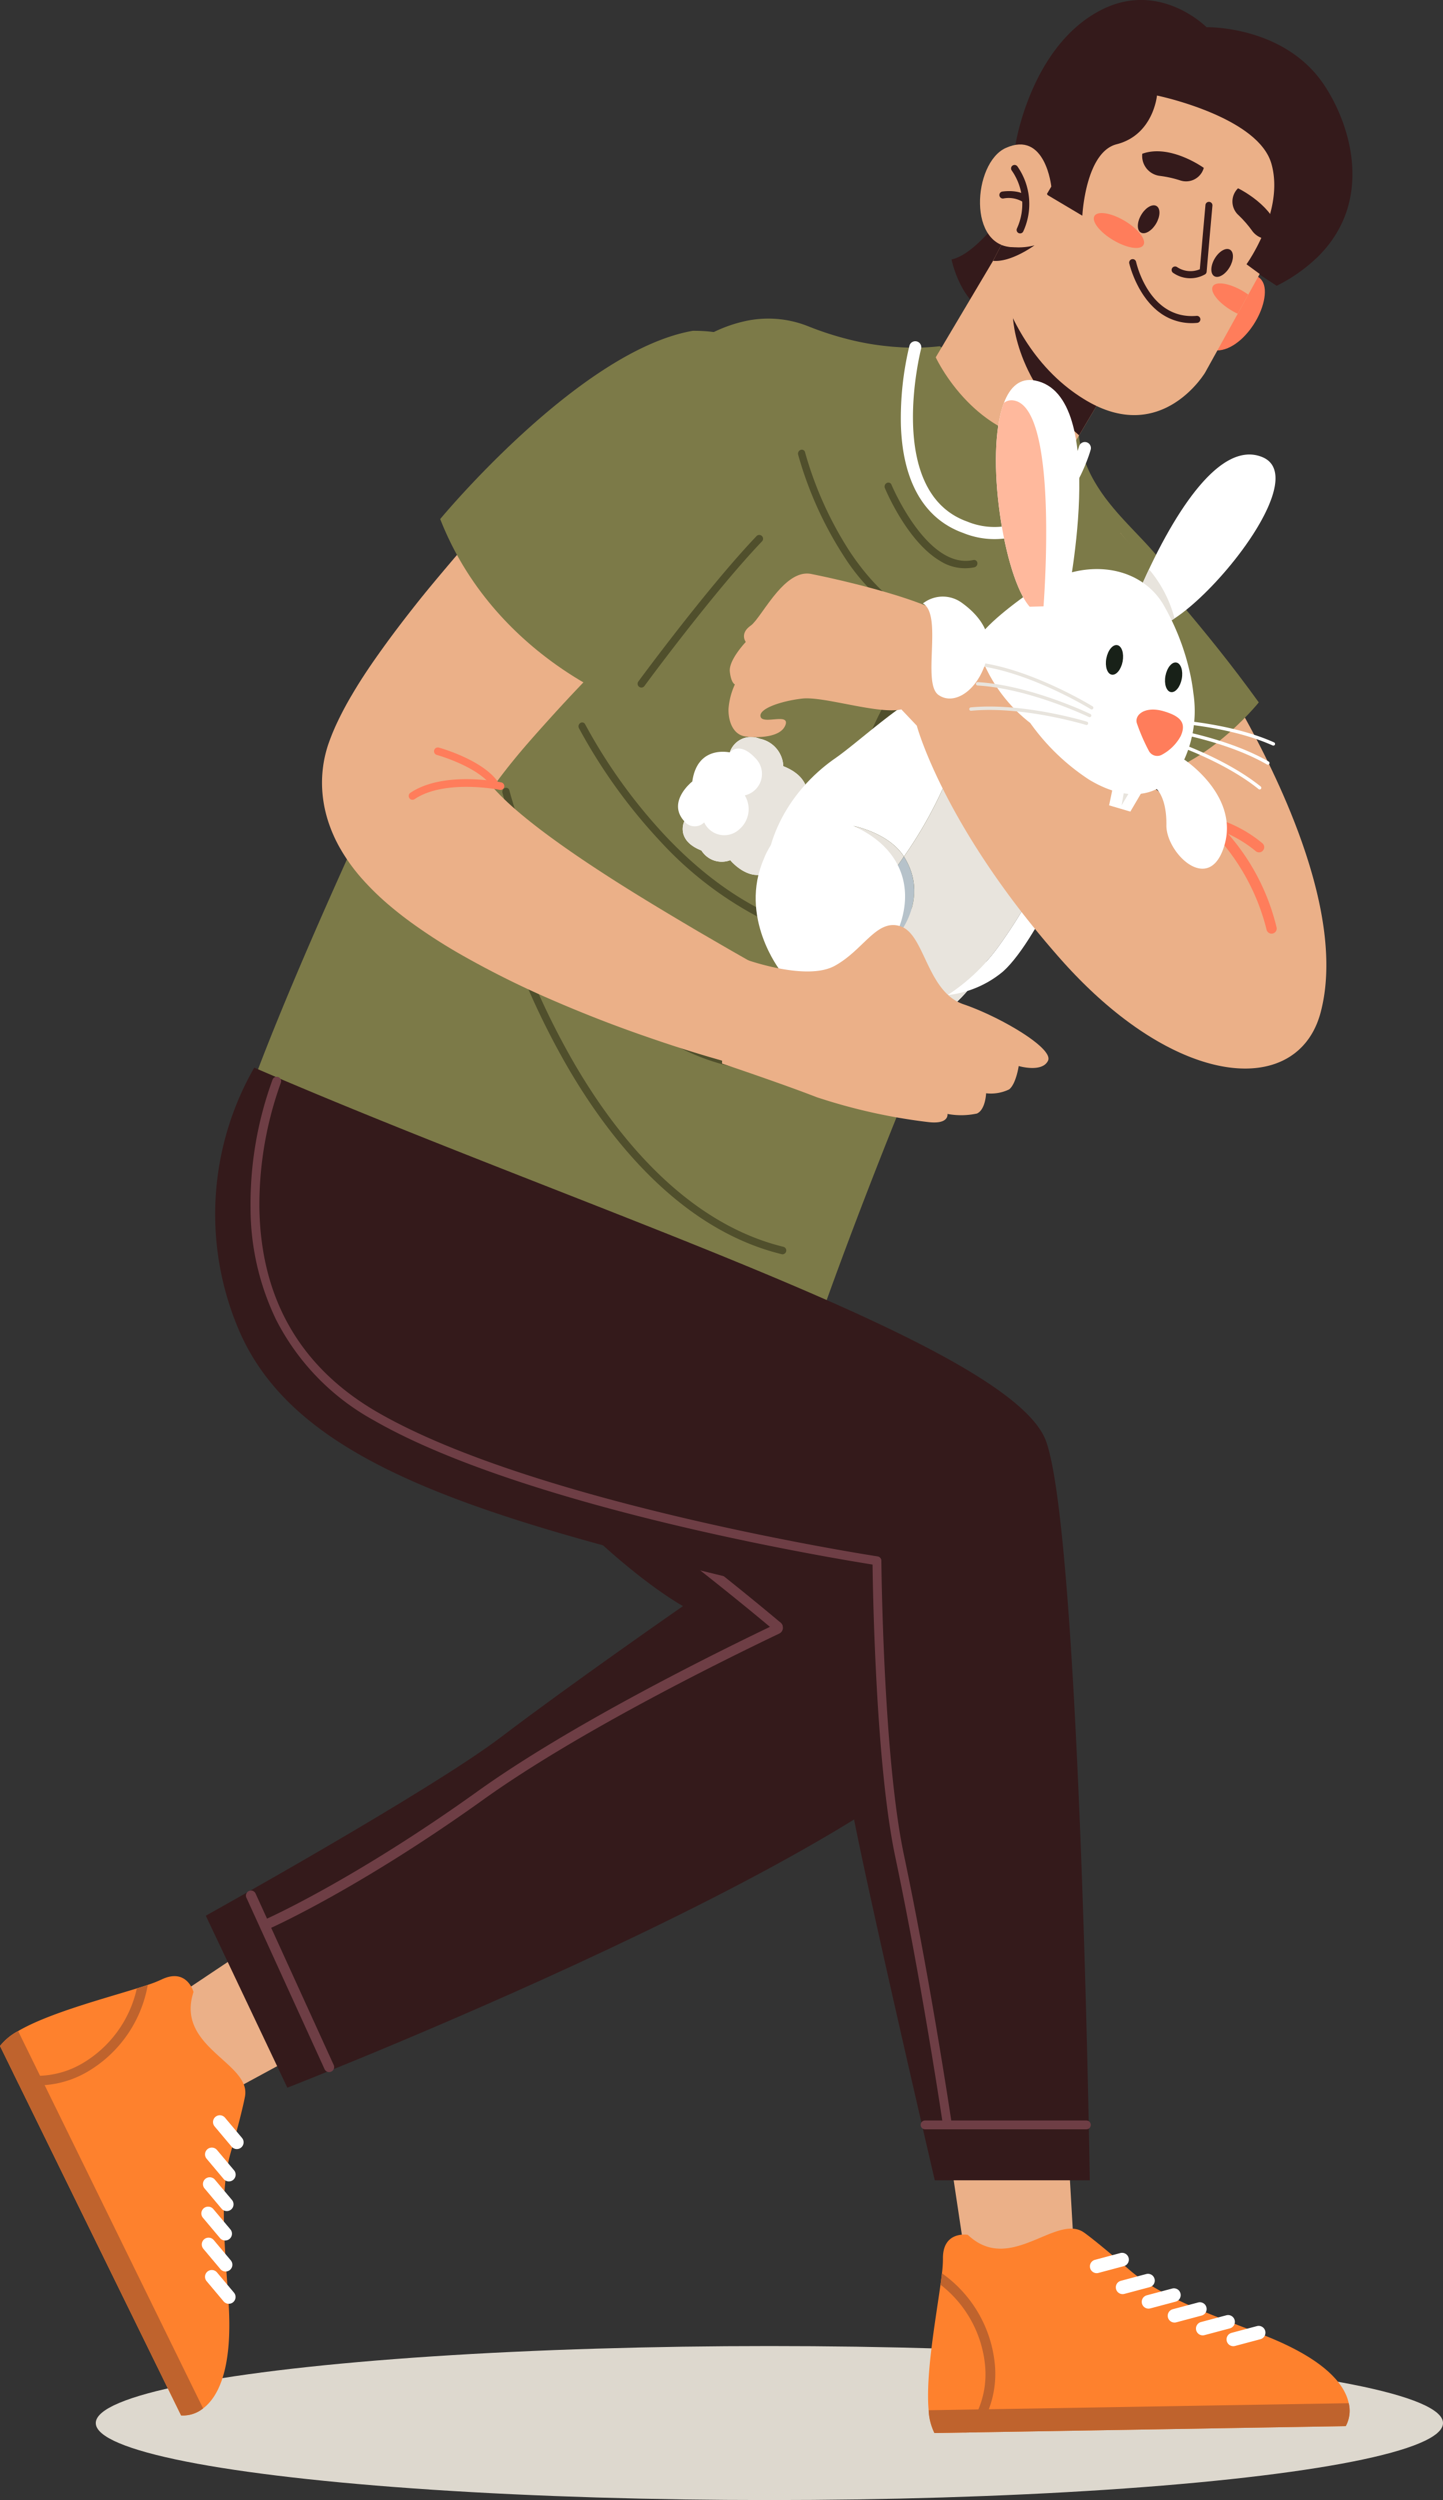 <svg xmlns="http://www.w3.org/2000/svg" width="158.324" height="274.224"><rect width="100%" height="100%" fill="#333333" stroke="none"/><g data-name="Group 5285"><g data-name="Group 3848" transform="translate(10.509 257.332)"><ellipse data-name="Ellipse 242" cx="73.908" cy="8.446" rx="73.908" ry="8.446" fill="#ddd8ce"/></g><g data-name="Group 4320"><g data-name="Group 3924"><g data-name="Group 3908"><g data-name="Group 3853"><g data-name="Group 3852"><g data-name="Group 3851"><g data-name="Group 3850"><g data-name="Group 3849"><path data-name="Path 2079" d="m27.699 213.397-9.124 6.089 5.253 10.714 9.852-5.343Z" fill="#ebb088"/></g></g></g></g></g><g data-name="Group 3907"><g data-name="Group 3859"><g data-name="Group 3858"><g data-name="Group 3857"><g data-name="Group 3856"><g data-name="Group 3855"><g data-name="Group 3854"><path data-name="Path 2080" d="M19.87 264.943 0 224.417a6.31 6.31 0 0 1 1.99-1.637c3.3-1.934 9.31-3.523 13.022-4.68.434-.132.838-.261 1.2-.384a13.291 13.291 0 0 0 1.468-.57c2.815-1.38 3.554 1.348 3.554 1.348-2.01 6.073 6.3 7.759 5.649 11.44 0 0-.265 1.578-1.582 6.215s-.545 11.044-.21 16.658c.435 7.246-1.24 10.183-2.806 11.363a3.522 3.522 0 0 1-2.415.773Z" fill="#fe812d"/></g></g></g></g></g></g><g data-name="Group 3865"><g data-name="Group 3864"><g data-name="Group 3863"><g data-name="Group 3862"><g data-name="Group 3861"><g data-name="Group 3860"><path data-name="Path 2081" d="M19.87 264.942 0 224.416a6.309 6.309 0 0 1 1.99-1.637l20.294 41.392a3.522 3.522 0 0 1-2.414.771Z" fill="#bf632d"/></g></g></g></g></g></g><g data-name="Group 3872"><g data-name="Group 3871"><g data-name="Group 3870"><g data-name="Group 3869"><g data-name="Group 3868"><g data-name="Group 3867"><g data-name="Group 3866"><path data-name="Path 2082" d="m2.027 228.551-.59-1.2a9.907 9.907 0 0 0 7.557-1 12.728 12.728 0 0 0 6.018-8.244c.434-.132.838-.261 1.2-.384a13.83 13.83 0 0 1-6.7 9.57 10.948 10.948 0 0 1-7.485 1.258Z" fill="#bf632d"/></g></g></g></g></g></g></g><g data-name="Group 3878"><g data-name="Group 3877"><g data-name="Group 3876"><g data-name="Group 3875"><g data-name="Group 3874"><g data-name="Group 3873"><path data-name="Path 2083" d="M22.573 236.635a.744.744 0 0 1 1.238-.806l1.869 2.223a.744.744 0 0 1-1.139.958l-1.869-2.223a.722.722 0 0 1-.099-.152Z" fill="#fff"/></g></g></g></g></g></g><g data-name="Group 3884"><g data-name="Group 3883"><g data-name="Group 3882"><g data-name="Group 3881"><g data-name="Group 3880"><g data-name="Group 3879"><path data-name="Path 2084" d="M23.447 233.086a.744.744 0 0 1 1.237-.806l1.869 2.223a.744.744 0 1 1-1.139.958l-1.869-2.223a.752.752 0 0 1-.098-.152Z" fill="#fff"/></g></g></g></g></g></g><g data-name="Group 3890"><g data-name="Group 3889"><g data-name="Group 3888"><g data-name="Group 3887"><g data-name="Group 3886"><g data-name="Group 3885"><path data-name="Path 2085" d="M22.342 239.888a.744.744 0 0 1 1.237-.806l1.87 2.223a.744.744 0 0 1-1.139.958l-1.869-2.224a.769.769 0 0 1-.099-.151Z" fill="#fff"/></g></g></g></g></g></g><g data-name="Group 3896"><g data-name="Group 3895"><g data-name="Group 3894"><g data-name="Group 3893"><g data-name="Group 3892"><g data-name="Group 3891"><path data-name="Path 2086" d="M22.169 243.113a.744.744 0 0 1 1.238-.806l1.87 2.223a.744.744 0 1 1-1.139.958l-1.869-2.223a.7.7 0 0 1-.1-.152Z" fill="#fff"/></g></g></g></g></g></g><g data-name="Group 3900"><g data-name="Group 3899"><g data-name="Group 3898"><g data-name="Group 3897"><path data-name="Path 2087" d="M22.215 246.515a.744.744 0 0 1 1.238-.806l1.869 2.223a.744.744 0 1 1-1.139.958l-1.869-2.223a.721.721 0 0 1-.099-.152Z" fill="#fff"/></g></g></g></g><g data-name="Group 3906"><g data-name="Group 3905"><g data-name="Group 3904"><g data-name="Group 3903"><g data-name="Group 3902"><g data-name="Group 3901"><path data-name="Path 2088" d="M22.567 250.055a.744.744 0 0 1 1.235-.806l1.869 2.223a.744.744 0 0 1-1.139.958l-1.869-2.223a.723.723 0 0 1-.096-.152Z" fill="#fff"/></g></g></g></g></g></g></g></g><g data-name="Group 3911"><g data-name="Group 3910"><g data-name="Group 3909"><path data-name="Path 2089" d="M109.652 184.102c.271-10.216-18.924-32.23-34.942-48.757-8.731 5.557-19.588 5.233-28.931 9.657 15.565 23.863 29.159 31.165 29.159 31.165s-12.269 8.515-19.976 14.378-32.383 19.582-32.383 19.582l8.948 18.863s77.738-30.262 78.125-44.888Z" fill="#341a1b"/></g></g></g><g data-name="Group 3915"><g data-name="Group 3914"><g data-name="Group 3913"><g data-name="Group 3912"><path data-name="Path 2090" d="M35.79 227.178a.549.549 0 0 1-.18-.22l-8.58-18.816a.553.553 0 0 1 1.006-.459l8.577 18.816a.553.553 0 0 1-.826.678Z" fill="#6e3e45"/></g></g></g></g><g data-name="Group 3919"><g data-name="Group 3918"><g data-name="Group 3917"><g data-name="Group 3916"><path data-name="Path 2091" d="M85.575 177.92c-7.082 3.371-22.9 11.2-33.2 18.583-13.445 9.635-23 13.91-23.094 13.952a.553.553 0 0 0-.282.729.54.54 0 0 0 .182.225.552.552 0 0 0 .547.057c.1-.043 9.744-4.356 23.291-14.064 9.977-7.15 25.186-14.733 32.477-18.219a.7.7 0 0 0 .237-1.086 3.829 3.829 0 0 0-.158-.177Z" fill="#6e3e45"/></g></g></g></g><g data-name="Group 3923"><g data-name="Group 3922"><g data-name="Group 3921"><g data-name="Group 3920"><path data-name="Path 2092" d="M85.66 177.996c-.093-.079-4.585-3.883-10.841-8.713q-.493.322-1 .625c6.4 4.929 11.031 8.85 11.124 8.93a.553.553 0 1 0 .715-.842Z" fill="#6e3e45"/></g></g></g></g></g><g data-name="Group 4147"><g data-name="Group 3983"><g data-name="Group 3934"><g data-name="Group 3933"><g data-name="Group 3932"><g data-name="Group 3931"><g data-name="Group 3930"><g data-name="Group 3929"><g data-name="Group 3928"><g data-name="Group 3927"><g data-name="Group 3926"><g data-name="Group 3925"><path data-name="Path 2093" d="M86.501 155.199a34.3 34.3 0 0 1-5.494.715c-.061 0-.122.006-.181.007-1.352.069-2.75.069-4.18 0a57.76 57.76 0 0 1-1.543-.094 61.689 61.689 0 0 1-12.882-2.448q-.606-.174-1.209-.373-1.75-.552-3.5-1.211c-.392-.143-.782-.3-1.172-.45a73.216 73.216 0 0 1-13.1-6.773q-.743-.484-1.472-.989-1.95-1.337-3.809-2.826c-.031-.023-.058-.047-.09-.07q-.56-.449-1.111-.911a63.127 63.127 0 0 1-5.634-5.333 56.044 56.044 0 0 1-4.343-5.244c-.231-.31-.454-.627-.678-.942q-.415-.6-.815-1.2c-.024-.035-.052-.072-.078-.112 1.386-7.4 11.827-30.545 15.026-37.418.634-1.371 1.3-2.724 1.977-4.068 1.545-3.037 3.2-6.015 4.964-8.986.231-.389.46-.775.7-1.163.128-.216.258-.434.391-.652a274.924 274.924 0 0 1 5.241-8.255c.226-.346.455-.691.684-1.041q1.673-2.515 3.411-5.078c2.463-3.627 5.028-7.344 7.678-11.229 4.268-6.25 8.686-10.545 13.046-12.638a15.469 15.469 0 0 1 3.279-1.16 11.791 11.791 0 0 1 7.084.538 34.29 34.29 0 0 0 4 1.323 30.163 30.163 0 0 0 2.741.597 28.94 28.94 0 0 0 2.124.279c.1.012.209.022.31.032.178.011.353.029.525.036a24.75 24.75 0 0 0 4.709-.085l15.2 9.031a14.432 14.432 0 0 0 .071.766 13.216 13.216 0 0 0 1.786 5.16c.166.288.346.567.526.838.136.212.285.42.433.627s.313.421.474.627c.383.49.782.962 1.188 1.425.006 0 .01.01.016.014 2.985 3.364 6.429 6.092 6.867 10.033a7.992 7.992 0 0 1-.022 1.89 10.181 10.181 0 0 1-.514 2.1 8.46 8.46 0 0 1-.589 1.29c-2.5 4.548-10.025 11.381-18.938 27.062q-.833 1.466-1.676 3.029c-.168.311-.338.625-.506.942a115.2 115.2 0 0 0-1.036 1.978c-.344.676-.694 1.363-1.042 2.066a161.843 161.843 0 0 0-1.962 4.072q-.868 1.846-1.733 3.817-.888 2.013-1.783 4.157c-2.365 5.691-6.87 17.1-10.293 26.9a260.605 260.605 0 0 0-1.525 4.476c-.049.152-.1.3-.147.447a162.176 162.176 0 0 0-1.394 4.475Z" fill="#7c7a48"/></g></g></g></g></g></g></g></g></g></g><g data-name="Group 3935"><path data-name="Path 2094" d="M85.856 137.578a.417.417 0 0 1-.1-.012c-11.275-2.759-19.117-12.9-23.712-20.929a85.69 85.69 0 0 1-7.328-16.868.417.417 0 1 1 .8-.229 84.766 84.766 0 0 0 7.259 16.7c4.512 7.877 12.2 17.829 23.177 20.518a.417.417 0 0 1-.1.822Z" fill="#504f2c"/></g><g data-name="Group 3940"><g data-name="Group 3939"><g data-name="Group 3938"><g data-name="Group 3937"><g data-name="Group 3936"><path data-name="Path 2095" d="m98.804 74.17 14.23 7.035s-6.631 20.17-15.646 16.011c-10.449-4.823 1.416-23.046 1.416-23.046Z" fill="#504f2c"/></g></g></g></g></g><g data-name="Group 3946"><g data-name="Group 3945"><g data-name="Group 3944"><g data-name="Group 3943"><g data-name="Group 3942"><g data-name="Group 3941"><path data-name="Path 2096" d="M104.023 57.682c-3.219-1.912-5-5.674-5.177-11.008a33.917 33.917 0 0 1 .941-8.771.662.662 0 0 1 1.28.336c-.041.157-4.013 15.746 5.069 18.976a7.823 7.823 0 0 0 6.442-.221c4.161-2.167 5.8-7.984 5.821-8.042a.662.662 0 0 1 1.276.351c-.072.262-1.819 6.434-6.485 8.865a9.09 9.09 0 0 1-7.5.295 9.445 9.445 0 0 1-1.667-.781Z" fill="#fff"/></g></g></g></g></g></g><g data-name="Group 3955"><g data-name="Group 3954"><g data-name="Group 3953"><g data-name="Group 3952"><g data-name="Group 3951"><g data-name="Group 3950"><g data-name="Group 3949"><g data-name="Group 3948"><g data-name="Group 3947"><path data-name="Path 2097" d="M99.554 67.947a22.194 22.194 0 0 1-6.971-6.95 40.645 40.645 0 0 1-5.015-11.136.442.442 0 0 1 .283-.516.363.363 0 0 1 .477.258 39.811 39.811 0 0 0 4.92 10.914c4.6 6.9 10.4 9.756 17.226 8.475a.363.363 0 0 1 .432.328.441.441 0 0 1-.348.475 15.4 15.4 0 0 1-10.892-1.779Z" fill="#504f2c"/></g></g></g></g></g></g></g></g></g><g data-name="Group 3964"><g data-name="Group 3963"><g data-name="Group 3962"><g data-name="Group 3961"><g data-name="Group 3960"><g data-name="Group 3959"><g data-name="Group 3958"><g data-name="Group 3957"><g data-name="Group 3956"><path data-name="Path 2098" d="M103.129 61.517c-3.581-2.128-5.918-7.684-6.046-7.992a.441.441 0 0 1 .212-.548.365.365 0 0 1 .513.181c.039.094 3.943 9.377 8.986 8.27a.363.363 0 0 1 .443.313.441.441 0 0 1-.334.485 5.089 5.089 0 0 1-3.774-.709Z" fill="#504f2c"/></g></g></g></g></g></g></g></g></g><g data-name="Group 3973"><g data-name="Group 3972"><g data-name="Group 3971"><g data-name="Group 3970"><g data-name="Group 3969"><g data-name="Group 3968"><g data-name="Group 3967"><g data-name="Group 3966"><g data-name="Group 3965"><path data-name="Path 2099" d="M73.231 114.166a28.012 28.012 0 0 1-3.9-2.806 39.825 39.825 0 0 1-8.335-10.313 59.741 59.741 0 0 1-5.872-14.1.442.442 0 0 1 .287-.514.362.362 0 0 1 .475.262 58.908 58.908 0 0 0 5.8 13.907c3.768 6.47 10.411 14.486 20.669 15.933a.375.375 0 0 1 .3.459.428.428 0 0 1-.464.35 24.023 24.023 0 0 1-8.96-3.178Z" fill="#504f2c"/></g></g></g></g></g></g></g></g></g><g data-name="Group 3982"><g data-name="Group 3981"><g data-name="Group 3980"><g data-name="Group 3979"><g data-name="Group 3978"><g data-name="Group 3977"><g data-name="Group 3976"><g data-name="Group 3975"><g data-name="Group 3974"><path data-name="Path 2100" d="M87.317 102.274a27.942 27.942 0 0 1-4.431-1.851 39.823 39.823 0 0 1-10.455-8.156 59.667 59.667 0 0 1-8.913-12.4.442.442 0 0 1 .162-.566.362.362 0 0 1 .522.147 58.883 58.883 0 0 0 8.8 12.231c5.136 5.448 13.423 11.749 23.742 10.835a.374.374 0 0 1 .4.378.429.429 0 0 1-.373.447 24 24 0 0 1-9.454-1.065Z" fill="#504f2c"/></g></g></g></g></g></g></g></g></g></g><g data-name="Group 4146"><g data-name="Group 3990"><g data-name="Group 3989"><g data-name="Group 3988"><g data-name="Group 3987"><g data-name="Group 3986"><g data-name="Group 3985"><g data-name="Group 3984"><path data-name="Path 2101" d="M110.386 23.094s-3.24 4.761-5.982 5.367c0 0 1.015 5.176 4.591 6.042 0 0 2.981-8.777 1.391-11.409Z" fill="#341a1b"/></g></g></g></g></g></g></g><g data-name="Group 3997"><g data-name="Group 3996"><g data-name="Group 3995"><g data-name="Group 3994"><g data-name="Group 3993"><g data-name="Group 3992"><g data-name="Group 3991"><path data-name="Path 2102" d="M145.706 26.927a13.975 13.975 0 0 1-1.106 1.231 18.059 18.059 0 0 1-4.525 3.191l-.385-.254-.383-.254-1.335-.88s3.111-14.12-3.3-16.859-16.748 8.193-16.748 8.193l-6.509-5.406s1.656-10.83 9.4-14.793c6.445-3.3 11.566 1.889 11.566 1.889s8.519-.211 12.89 6.319c2.824 4.226 5.108 11.732.435 17.623Z" fill="#341a1b"/></g></g></g></g></g></g></g><g data-name="Group 4145"><g data-name="Group 4016"><g data-name="Group 4006"><g data-name="Group 4005"><g data-name="Group 4004"><g data-name="Group 4003"><g data-name="Group 4002"><g data-name="Group 4001"><g data-name="Group 4000"><g data-name="Group 3999"><g data-name="Group 3998"><path data-name="Path 2103" d="m120.353 44.451-2.3 3.879a13.872 13.872 0 0 1-1.945.148c-9.146.044-13.439-9.286-13.439-9.286l7.994-13.457 8.54 16.484Z" fill="#ebb088"/></g></g></g></g></g></g></g></g></g><g data-name="Group 4015"><g data-name="Group 4014"><g data-name="Group 4013"><g data-name="Group 4012"><g data-name="Group 4011"><g data-name="Group 4010"><g data-name="Group 4009"><g data-name="Group 4008"><g data-name="Group 4007"><path data-name="Path 2104" d="m120.353 44.45-1.959 3.3c-7.426-6.4-7.281-13.453-7.281-13.453l8.085 7.923Z" fill="#341a1b"/></g></g></g></g></g></g></g></g></g></g><g data-name="Group 4025"><g data-name="Group 4024"><g data-name="Group 4023"><g data-name="Group 4022"><g data-name="Group 4021"><g data-name="Group 4020"><g data-name="Group 4019"><g data-name="Group 4018"><g data-name="Group 4017"><path data-name="Path 2105" d="M135.311 30.32s3.752-1.294 3.451 2.049-4.391 8.047-7.233 5.192Z" fill="#ff7d5b"/></g></g></g></g></g></g></g></g></g><g data-name="Group 4034"><g data-name="Group 4033"><g data-name="Group 4032"><g data-name="Group 4031"><g data-name="Group 4030"><g data-name="Group 4029"><g data-name="Group 4028"><g data-name="Group 4027"><g data-name="Group 4026"><path data-name="Path 2106" d="M132.234 40.85s-4.755 8.032-13.092 3.055c-8.286-4.944-10.069-14.816-10.184-15.292a.056.056 0 0 0 0-.013l.912-1.74 4.729-9.034 2.527-4.829s3.946-9.054 12.865-5.834c6.517 2.352 11.426 6.582 12.381 11.279.031.152.057.3.078.456a8.38 8.38 0 0 1-.756 4.86l-4.734 8.558-1.16 2.1Z" fill="#ebb088"/></g></g></g></g></g></g></g></g></g><g data-name="Group 4036"><g data-name="Group 4035"><path data-name="Path 2107" d="m139.187 30.764-2.423-1.777s4.227-5.872 2.726-11.054c-.965-3.329-5.871-5.457-9.254-6.555-.186-.059-.367-.118-.544-.172a36.247 36.247 0 0 0-2.076-.573l-.488-.115-.187-.04s-.388 4.32-4.428 5.346c-3.424.871-3.76 7.836-3.76 7.836l-3.807-2.262c-1.339-2.1.337-6.544.337-6.544s1.259-6.62 6.348-9.554c2.766-1.594 7.9-.659 12.6 1.458.277.126.552.254.828.387 3.623 1.757 6.891 4.185 8.477 6.644 1.26 1.952 1.179 4.515.515 7.053a20.889 20.889 0 0 1-.655 2.061 37.733 37.733 0 0 1-4.209 7.861Z" fill="#341a1b"/></g></g><g data-name="Group 4045"><g data-name="Group 4044"><g data-name="Group 4043"><g data-name="Group 4042"><g data-name="Group 4041"><g data-name="Group 4040"><g data-name="Group 4039"><g data-name="Group 4038"><g data-name="Group 4037"><path data-name="Path 2108" d="M125.33 16.865a2.2 2.2 0 0 0 1.9 2.423 12.226 12.226 0 0 1 2.259.5 2.018 2.018 0 0 0 2.59-1.373s-3.679-2.662-6.749-1.55Z" fill="#341a1b"/></g></g></g></g></g></g></g></g></g><g data-name="Group 4054"><g data-name="Group 4053"><g data-name="Group 4052"><g data-name="Group 4051"><g data-name="Group 4050"><g data-name="Group 4049"><g data-name="Group 4048"><g data-name="Group 4047"><g data-name="Group 4046"><path data-name="Path 2109" d="M140.425 25.832a2.2 2.2 0 0 1-3.035-.506 12.291 12.291 0 0 0-1.521-1.743 2.017 2.017 0 0 1-.033-2.93s4.095 1.952 4.589 5.179Z" fill="#341a1b"/></g></g></g></g></g></g></g></g></g><g data-name="Group 4063"><g data-name="Group 4062"><g data-name="Group 4061"><g data-name="Group 4060"><g data-name="Group 4059"><g data-name="Group 4058"><g data-name="Group 4057"><g data-name="Group 4056"><g data-name="Group 4055"><path data-name="Path 2110" d="M125.457 26.88c-.347.585-1.831.343-3.316-.539s-2.406-2.07-2.059-2.654 1.831-.343 3.316.539 2.405 2.067 2.059 2.654Z" fill="#ff7d5b"/></g></g></g></g></g></g></g></g></g><g data-name="Group 4072"><g data-name="Group 4071"><g data-name="Group 4070"><g data-name="Group 4069"><g data-name="Group 4068"><g data-name="Group 4067"><g data-name="Group 4066"><g data-name="Group 4065"><g data-name="Group 4064"><path data-name="Path 2111" d="M135.796 34.412a6.84 6.84 0 0 1-.666-.354c-1.483-.881-2.4-2.07-2.058-2.654s1.832-.343 3.315.538c.2.12.391.245.568.373Z" fill="#ff7d5b"/></g></g></g></g></g></g></g></g></g><g data-name="Group 4081"><g data-name="Group 4080"><g data-name="Group 4079"><g data-name="Group 4078"><g data-name="Group 4077"><g data-name="Group 4076"><g data-name="Group 4075"><g data-name="Group 4074"><g data-name="Group 4073"><path data-name="Path 2112" d="M126.841 24.533c-.476.8-1.227 1.237-1.676.97s-.426-1.134.05-1.936 1.227-1.236 1.676-.97.427 1.134-.05 1.936Z" fill="#341a1b"/></g></g></g></g></g></g></g></g></g><g data-name="Group 4090"><g data-name="Group 4089"><g data-name="Group 4088"><g data-name="Group 4087"><g data-name="Group 4086"><g data-name="Group 4085"><g data-name="Group 4084"><g data-name="Group 4083"><g data-name="Group 4082"><path data-name="Path 2113" d="M134.905 29.323c-.476.8-1.227 1.237-1.676.97s-.426-1.134.05-1.936 1.227-1.236 1.676-.97.427 1.134-.05 1.936Z" fill="#341a1b"/></g></g></g></g></g></g></g></g></g><g data-name="Group 4099"><g data-name="Group 4098"><g data-name="Group 4097"><g data-name="Group 4096"><g data-name="Group 4095"><g data-name="Group 4094"><g data-name="Group 4093"><g data-name="Group 4092"><g data-name="Group 4091"><path data-name="Path 2114" d="M127.753 34.626c-2.932-1.742-3.84-5.684-3.852-5.737a.384.384 0 0 1 .75-.166c.058.26 1.472 6.358 6.636 5.925a.384.384 0 1 1 .065.766 5.909 5.909 0 0 1-3.599-.788Z" fill="#341a1b"/></g></g></g></g></g></g></g></g></g><g data-name="Group 4108"><g data-name="Group 4107"><g data-name="Group 4106"><g data-name="Group 4105"><g data-name="Group 4104"><g data-name="Group 4103"><g data-name="Group 4102"><g data-name="Group 4101"><g data-name="Group 4100"><path data-name="Path 2115" d="M113.506 26.909c-.09.066-2.6 1.889-4.547 1.7a.117.117 0 0 0 0-.013l.912-1.74a6.712 6.712 0 0 0 3.635.053Z" fill="#341a1b"/></g></g></g></g></g></g></g></g></g><g data-name="Group 4117"><g data-name="Group 4116"><g data-name="Group 4115"><g data-name="Group 4114"><g data-name="Group 4113"><g data-name="Group 4112"><g data-name="Group 4111"><g data-name="Group 4110"><g data-name="Group 4109"><path data-name="Path 2116" d="M115.348 20.463s-.648-6.215-5.011-4.226c-3.6 1.64-4.253 11.089 1.061 10.874Z" fill="#ebb088"/></g></g></g></g></g></g></g></g></g><g data-name="Group 4126"><g data-name="Group 4125"><g data-name="Group 4124"><g data-name="Group 4123"><g data-name="Group 4122"><g data-name="Group 4121"><g data-name="Group 4120"><g data-name="Group 4119"><g data-name="Group 4118"><path data-name="Path 2117" d="M111.729 25.549a.384.384 0 0 1-.153-.489 6.411 6.411 0 0 0-.564-6.35.384.384 0 0 1 .61-.468 7.184 7.184 0 0 1 .654 7.135.384.384 0 0 1-.509.191.278.278 0 0 1-.038-.019Z" fill="#341a1b"/></g></g></g></g></g></g></g></g></g><g data-name="Group 4135"><g data-name="Group 4134"><g data-name="Group 4133"><g data-name="Group 4132"><g data-name="Group 4131"><g data-name="Group 4130"><g data-name="Group 4129"><g data-name="Group 4128"><g data-name="Group 4127"><path data-name="Path 2118" d="M109.838 21.722a.384.384 0 0 1 .14-.711c.2-.029 1.933-.258 2.774.585a.384.384 0 0 1-.544.543 3 3 0 0 0-2.118-.367.389.389 0 0 1-.252-.05Z" fill="#341a1b"/></g></g></g></g></g></g></g></g></g><g data-name="Group 4144"><g data-name="Group 4143"><g data-name="Group 4142"><g data-name="Group 4141"><g data-name="Group 4140"><g data-name="Group 4139"><g data-name="Group 4138"><g data-name="Group 4137"><g data-name="Group 4136"><path data-name="Path 2119" d="M128.736 29.943a.384.384 0 1 1 .392-.661 2.642 2.642 0 0 0 2.516.252c.3-3.5.613-7.01.616-7.046a.384.384 0 0 1 .765.069c0 .036-.332 3.685-.633 7.246a.385.385 0 0 1-.166.285 3.281 3.281 0 0 1-3.49-.145Z" fill="#341a1b"/></g></g></g></g></g></g></g></g></g></g></g></g><g data-name="Group 4214"><g data-name="Group 4205"><g data-name="Group 4152"><g data-name="Group 4151"><g data-name="Group 4150"><g data-name="Group 4149"><g data-name="Group 4148"><path data-name="Path 2120" d="m104.329 237.117 1.632 10.847 11.931-.2-.648-11.191Z" fill="#ebb088"/></g></g></g></g></g><g data-name="Group 4204"><g data-name="Group 4154"><g data-name="Group 4153"><path data-name="Path 2121" d="m147.653 266.115-45.128.758a6.294 6.294 0 0 1-.636-2.5c-.346-3.812.769-9.925 1.3-13.776.065-.45.12-.87.161-1.249a13.212 13.212 0 0 0 .108-1.571c-.052-3.135 2.731-2.644 2.731-2.644 4.642 4.4 9.7-2.4 12.756-.249 0 0 1.315.91 4.953 4.073s9.765 5.188 14.989 7.272c6.744 2.687 8.69 5.451 9.093 7.371a3.525 3.525 0 0 1-.327 2.515Z" fill="#fe812d"/></g></g><g data-name="Group 4160"><g data-name="Group 4159"><g data-name="Group 4158"><g data-name="Group 4157"><g data-name="Group 4156"><g data-name="Group 4155"><path data-name="Path 2122" d="m147.654 266.115-45.128.758a6.293 6.293 0 0 1-.636-2.5l46.093-.774a3.526 3.526 0 0 1-.329 2.516Z" fill="#bf632d"/></g></g></g></g></g></g><g data-name="Group 4167"><g data-name="Group 4166"><g data-name="Group 4165"><g data-name="Group 4164"><g data-name="Group 4163"><g data-name="Group 4162"><g data-name="Group 4161"><path data-name="Path 2123" d="m107.129 266.796-1.34.023a9.908 9.908 0 0 0 2.3-7.267 12.73 12.73 0 0 0-4.9-8.951c.065-.45.12-.87.161-1.249a13.827 13.827 0 0 1 5.816 10.129 10.954 10.954 0 0 1-2.037 7.315Z" fill="#bf632d"/></g></g></g></g></g></g></g><g data-name="Group 4173"><g data-name="Group 4172"><g data-name="Group 4171"><g data-name="Group 4170"><g data-name="Group 4169"><g data-name="Group 4168"><path data-name="Path 2124" d="M123.181 251.636a.744.744 0 0 1-.2-1.463l2.807-.747a.744.744 0 0 1 .383 1.437l-2.807.747a.725.725 0 0 1-.183.026Z" fill="#fff"/></g></g></g></g></g></g><g data-name="Group 4179"><g data-name="Group 4178"><g data-name="Group 4177"><g data-name="Group 4176"><g data-name="Group 4175"><g data-name="Group 4174"><path data-name="Path 2125" d="M120.338 249.336a.744.744 0 0 1-.2-1.463l2.807-.748a.744.744 0 0 1 .383 1.437l-2.807.747a.725.725 0 0 1-.183.027Z" fill="#fff"/></g></g></g></g></g></g><g data-name="Group 4185"><g data-name="Group 4184"><g data-name="Group 4183"><g data-name="Group 4182"><g data-name="Group 4181"><g data-name="Group 4180"><path data-name="Path 2126" d="M126.025 253.227a.744.744 0 0 1-.2-1.463l2.808-.747a.744.744 0 0 1 .383 1.437l-2.807.747a.7.7 0 0 1-.184.026Z" fill="#fff"/></g></g></g></g></g></g><g data-name="Group 4191"><g data-name="Group 4190"><g data-name="Group 4189"><g data-name="Group 4188"><g data-name="Group 4187"><g data-name="Group 4186"><path data-name="Path 2127" d="M128.871 254.754a.744.744 0 0 1-.2-1.462l2.808-.747a.744.744 0 0 1 .383 1.437l-2.808.747a.731.731 0 0 1-.183.025Z" fill="#fff"/></g></g></g></g></g></g><g data-name="Group 4197"><g data-name="Group 4196"><g data-name="Group 4195"><g data-name="Group 4194"><g data-name="Group 4193"><g data-name="Group 4192"><path data-name="Path 2128" d="M131.97 256.159a.744.744 0 0 1-.2-1.462l2.807-.747a.744.744 0 0 1 .383 1.437l-2.808.747a.805.805 0 0 1-.182.025Z" fill="#fff"/></g></g></g></g></g></g><g data-name="Group 4203"><g data-name="Group 4202"><g data-name="Group 4201"><g data-name="Group 4200"><g data-name="Group 4199"><g data-name="Group 4198"><path data-name="Path 2129" d="M135.324 257.346a.744.744 0 0 1-.2-1.462l2.807-.747a.744.744 0 0 1 .383 1.437l-2.807.747a.773.773 0 0 1-.183.025Z" fill="#fff"/></g></g></g></g></g></g></g></g><g data-name="Group 4207"><g data-name="Group 4206"><path data-name="Path 2130" d="M27.897 117.107a32.3 32.3 0 0 0-1.769 28.587c6.59 15.773 28.548 21.462 65.725 30.14 0 0-.075 13.657 1.7 22.951 1.768 9.249 9.01 40.366 9.01 40.366h17.006s-1.035-70.44-4.782-81.028-50.633-25.314-86.89-41.016Z" fill="#341a1b"/></g></g><g data-name="Group 4210"><g data-name="Group 4209"><g data-name="Group 4208"><path data-name="Path 2131" d="M103.948 233.558a.483.483 0 0 1-.478-.413c-.023-.153-2.3-15.506-5.254-29.533-2.125-10.079-2.443-28.979-2.481-32-1.925-.306-10.432-1.7-20.524-4.055-10.57-2.464-25.093-6.511-34.258-11.8a26.136 26.136 0 0 1-10.665-11.012 28.255 28.255 0 0 1-2.8-12.277 39.715 39.715 0 0 1 2.422-14.057.485.485 0 1 1 .9.362 39.5 39.5 0 0 0-2.35 13.712c.149 10 4.517 17.548 12.982 22.432 17.363 10.02 54.478 15.743 54.851 15.8a.483.483 0 0 1 .411.475c0 .212.182 21.395 2.464 32.222 2.964 14.057 5.242 29.437 5.264 29.592a.485.485 0 0 1-.409.55.525.525 0 0 1-.075.002Z" fill="#6e3e45"/></g></g></g><g data-name="Group 4213"><g data-name="Group 4212"><g data-name="Group 4211"><path data-name="Path 2132" d="M119.196 233.558h-17.7a.484.484 0 1 1 0-.968h17.7a.484.484 0 1 1 0 .968Z" fill="#6e3e45"/></g></g></g></g><g data-name="Group 4319"><g data-name="Group 4243"><g data-name="Group 4219"><g data-name="Group 4217"><g data-name="Group 4216"><g data-name="Group 4215"><path data-name="Path 2133" d="M93.254 102.658a14.528 14.528 0 0 0 2.588 6.318l-.4.6-1.556 2.339 15.409 4.537c.245-4.539-6.035-5.053-6.035-5.053q.768-.6 1.447-1.24a17.168 17.168 0 0 0 3.51-4.478c-.5-2.84-3.392-5.128-7.344-5.92-2.667-.528-5.839.907-7.619 2.897Z" fill="#fff"/></g></g></g><g data-name="Group 4218"><path data-name="Path 2134" d="M93.254 102.658a14.528 14.528 0 0 0 2.588 6.318l-.4.6a15.525 15.525 0 0 0 9.266.584 17.168 17.168 0 0 0 3.51-4.478c-.5-2.84-3.392-5.128-7.344-5.92-2.668-.529-5.84.906-7.62 2.896Z" fill="#e8e4dd"/></g></g><g data-name="Group 4222"><g data-name="Group 4221"><g data-name="Group 4220"><path data-name="Path 2135" d="M75.083 90.083s-1.03 2.064 1.879 3.208a2.63 2.63 0 0 0 3.161 1.062s2.087 2.559 4.3 1.255l3.851-6.782s1.66-3.208-2.331-4.782a3.191 3.191 0 0 0-2.591-3.011 2.451 2.451 0 0 0-3.268 1.458c0 .013-.009.026-.013.038s-3.547-.853-4.113 3.192c.001-.004-2.836 2.211-.875 4.362Z" fill="#fff"/></g></g></g><g data-name="Group 4225"><g data-name="Group 4224"><g data-name="Group 4223"><path data-name="Path 2136" d="M76.962 93.289a2.63 2.63 0 0 0 3.161 1.062s2.087 2.559 4.3 1.255l3.851-6.782s1.66-3.208-2.331-4.782a3.191 3.191 0 0 0-2.591-3.011 2.451 2.451 0 0 0-3.268 1.458c0 .013-.009.026-.013.038s1.031-1.307 2.838.665a2.416 2.416 0 0 1-1.193 4.051 2.9 2.9 0 0 1-.561 3.686 2.429 2.429 0 0 1-3.892-.722 1.462 1.462 0 0 1-2.18-.123s-1.031 2.061 1.879 3.205Z" fill="#e8e4dd"/></g></g></g><g data-name="Group 4239"><g data-name="Group 4228"><g data-name="Group 4227"><g data-name="Group 4226"><path data-name="Path 2137" d="M84.182 99.518c.386 2.264 2.49 4.526 5.413 6.3a114 114 0 0 0 8.674-10.562 10.142 10.142 0 0 0-4.623-4.66s3.876.749 5.533 3.356a46.922 46.922 0 0 0 4.241-7.407 6.811 6.811 0 0 1 10.272-2.827c.079.058.16.12.241.183 4.8 3.784.7 12.818-4.2 19.67a21.157 21.157 0 0 1-5.794 5.582 11.415 11.415 0 0 0 6.048-2.538c2.758-2.378 7.044-10.344 9.085-17.438 1.073-3.724 1.529-7.208.822-9.517l-2.763-.938-9.446-3.2c-3.013-1.023-3.828-.4-6.309.585-2.656 1.058-7.293 5.372-9.737 7.067-4.944 3.433-8.631 9.477-7.457 16.344Z" fill="#fff"/></g></g></g><g data-name="Group 4229"><path data-name="Path 2138" d="M112.387 78.638s2.332 6.864 6.683 10.542c1.073-3.724 1.529-7.208.822-9.517l-2.763-.938a19.164 19.164 0 0 0-4.742-.087Z" fill="#e8e4dd"/></g><g data-name="Group 4232"><g data-name="Group 4231"><g data-name="Group 4230"><path data-name="Path 2139" d="M97.86 103.421s4.449-4.381 1.357-9.405l-.038-.057a46.739 46.739 0 0 0 4.242-7.407 6.81 6.81 0 0 1 10.271-2.828c.08.059.16.121.241.184 4.8 3.783.7 12.816-4.2 19.67a21.137 21.137 0 0 1-5.8 5.582 23.4 23.4 0 0 1-14.344-3.336 113.693 113.693 0 0 0 8.674-10.564c.902 1.994 1.144 4.682-.403 8.161Z" fill="#e8e4dd"/></g></g></g><g data-name="Group 4235"><g data-name="Group 4234"><g data-name="Group 4233"><path data-name="Path 2140" d="M93.641 90.598s3.876.748 5.532 3.357q-.448.657-.91 1.3a10.138 10.138 0 0 0-4.622-4.657Z" fill="#e8e4dd"/></g></g></g><g data-name="Group 4238"><g data-name="Group 4237"><g data-name="Group 4236"><path data-name="Path 2141" d="M97.859 103.418c1.55-3.476 1.3-6.164.409-8.16q.46-.646.91-1.3l.038.057c3.092 5.022-1.357 9.403-1.357 9.403Z" fill="#b6c2ca"/></g></g></g></g><g data-name="Group 4242"><g data-name="Group 4241"><g data-name="Group 4240"><path data-name="Path 2142" d="M83.833 94.147s2.5-7.2 10.286-3.324c7.755 3.861 6.329 12.254-1.089 18.078 0 0 6.279.514 6.035 5.053l-15.409-4.538 1.958-2.942s-4.62-5.886-1.781-12.327Z" fill="#fff"/></g></g></g></g><g data-name="Group 4246"><g data-name="Group 4245"><g data-name="Group 4244"><path data-name="Path 2143" d="M81.503 105.133s6.861 2.561 10.071.812 4.626-5.247 7.267-4.328 2.855 7.168 6.872 8.538 9.911 4.828 9.277 6.182-3.22.593-3.22.593-.286 1.966-1.047 2.561a4.558 4.558 0 0 1-2.528.427s-.061 1.8-1.006 2.222a8.138 8.138 0 0 1-3.234.044s.22 1.168-2.1.895a62.446 62.446 0 0 1-12.261-2.735c-3.678-1.435-10.37-3.686-10.37-3.686s-.075-8.704 2.279-11.525Z" fill="#ebb088"/></g></g></g><g data-name="Group 4247"><path data-name="Path 2144" d="m74.841 63.908-3.682 3.644a809.236 809.236 0 0 0-3.694 3.723l-1.82 1.874-1.8 1.873c-1.193 1.251-2.364 2.509-3.5 3.768s-2.254 2.507-3.3 3.749-2.012 2.482-2.811 3.589c-.4.549-.74 1.073-.959 1.433l-.139.226a1.372 1.372 0 0 1-.045.07l-.006.009.014-.037.031-.091c.02-.061.036-.122.053-.186a4.766 4.766 0 0 0 .173-1.542 3.4 3.4 0 0 0-.205-1.03c-.082-.211-.151-.294-.175-.3-.053 0 .062.3.308.661a10.71 10.71 0 0 0 1.03 1.281c.427.466.917.959 1.45 1.45 1.066.988 2.293 1.979 3.577 2.961 2.586 1.957 5.423 3.863 8.338 5.714s5.933 3.653 8.975 5.448c1.528.883 3.056 1.781 4.6 2.656l4.585 2.622.122.069a5.207 5.207 0 0 1-3.878 9.563l-.71-.182-.683-.181c-.454-.122-.906-.242-1.354-.371-.9-.258-1.794-.512-2.684-.787a146.998 146.998 0 0 1-5.315-1.73q-5.3-1.81-10.507-4.06a101.076 101.076 0 0 1-10.4-5.172 59.813 59.813 0 0 1-5.221-3.365 40.238 40.238 0 0 1-2.654-2.088 29.259 29.259 0 0 1-2.708-2.641 19.824 19.824 0 0 1-2.721-3.82 15.759 15.759 0 0 1-1.179-2.809 13.922 13.922 0 0 1-.612-3.7 13.276 13.276 0 0 1 .572-4.21c.052-.171.109-.337.166-.5l.089-.25.069-.187.217-.555c.073-.182.144-.342.217-.514l.11-.253.107-.235a36.078 36.078 0 0 1 1.726-3.272c1.139-1.944 2.3-3.618 3.47-5.242s2.349-3.157 3.539-4.664 2.412-2.956 3.632-4.4 2.456-2.848 3.707-4.238 2.507-2.767 3.789-4.121c.64-.678 1.279-1.357 1.933-2.026l.983-1.007.5-.5.527-.525a10.1 10.1 0 0 1 14.253 14.311l-.023.023Z" fill="#ebb088"/></g><g data-name="Group 4248"><path data-name="Path 2145" d="M45.261 87.725a.417.417 0 0 1-.233-.764c3.6-2.416 9.713-1.2 9.97-1.142a.417.417 0 1 1-.168.817c-.06-.012-6.027-1.2-9.337 1.017a.416.416 0 0 1-.232.072Z" fill="#ff7d5b"/></g><g data-name="Group 4249"><path data-name="Path 2146" d="M54.211 86.304a.418.418 0 0 1-.334-.166c-1.593-2.109-5.906-3.321-5.95-3.333a.417.417 0 0 1 .221-.805c.188.052 4.632 1.3 6.393 3.634a.417.417 0 0 1-.082.585.405.405 0 0 1-.248.085Z" fill="#ff7d5b"/></g><g data-name="Group 4252"><g data-name="Group 4251"><g data-name="Group 4250"><path data-name="Path 2147" d="M83.913 58.341 68.648 77.113s-14.445-5.1-20.349-20.179c0 0 15.282-18.486 27.719-20.65 4.286 0 6.161 1.129 8.472 4.3a14.584 14.584 0 0 1-.577 17.757Z" fill="#7c7a48"/></g></g></g><g data-name="Group 4253"><path data-name="Path 2148" d="M70.374 75.416a.412.412 0 0 1-.246-.081.417.417 0 0 1-.09-.583c.074-.1 7.526-10.237 12.938-15.916a.418.418 0 1 1 .6.576c-5.375 5.64-12.8 15.733-12.869 15.835a.42.42 0 0 1-.333.169Z" fill="#504f2c"/></g><g data-name="Group 4256"><g data-name="Group 4255"><g data-name="Group 4254"><path data-name="Path 2149" d="M112.527 76.166s-5.961-7.269-9.518-9.084-11.018-3.531-14.006-4.125-5.429 4.81-6.652 5.679-.524 1.779-.524 1.779-1.9 1.987-1.752 3.262.556 1.394.556 1.394a7.7 7.7 0 0 0-.7 2.692c-.034 1.308.475 2.863 1.92 3.026s3.843.078 4.329-1.273-2.454-.02-2.725-.891 2.2-1.724 4.554-2 8.346 1.755 10.885 1.185l7.978 8.413s4.739-5.266 5.655-10.057Z" fill="#ebb088"/></g></g></g><g data-name="Group 4259"><g data-name="Group 4258"><g data-name="Group 4257"><path data-name="Path 2150" d="M116.309 105.136c-12.781-14.483-15.714-25.52-15.714-25.52a34.262 34.262 0 0 0 5.475-10.278c6.32 6.7 25.792 21.031 26.878 21.828l.047.035-.149-.411c-.111-.308-.242-.66-.386-1.047q-.176-.468-.379-1c-3.009-7.933-10.365-26.3-10.365-26.3l1.193-4.009c11.6 14.311 25.788 38.3 21.989 52.618-2.479 9.345-15.808 8.565-28.589-5.916Z" fill="#ebb088"/></g></g></g><g data-name="Group 4260"><path data-name="Path 2151" d="M122.105 57.459c4.406 5.346 10.051 11.321 16.008 19.586 0 0-6.746 8.42-14.067 8.292s-8.016-14.831-8.016-14.831Z" fill="#7c7a48"/></g><g data-name="Group 4263"><g data-name="Group 4262"><g data-name="Group 4261"><path data-name="Path 2152" d="M139.636 102.397a.553.553 0 0 1-.279-.009.564.564 0 0 1-.392-.42 23.678 23.678 0 0 0-6.014-10.8l.047.035-.149-.411c-.111-.308-.242-.66-.386-1.047q-.176-.468-.379-1a27.145 27.145 0 0 1 2.666 2.722 24.046 24.046 0 0 1 5.316 10.268.562.562 0 0 1-.43.662Z" fill="#ff7d5b"/></g></g></g><g data-name="Group 4266"><g data-name="Group 4265"><g data-name="Group 4264"><path data-name="Path 2153" d="M138.566 93.299a.564.564 0 0 1-.8.051 13.856 13.856 0 0 0-3.022-1.889 11.293 11.293 0 0 0-1.487-.56 7.163 7.163 0 0 0-.413-.11c-.111-.308-.242-.66-.386-1.047a.562.562 0 0 1 .461-.1l.175.041a14.187 14.187 0 0 1 5.418 2.813.563.563 0 0 1 .054.801Z" fill="#ff7d5b"/></g></g></g><g data-name="Group 4316"><g data-name="Group 4276"><g data-name="Group 4269"><g data-name="Group 4268"><g data-name="Group 4267"><path data-name="Path 2154" d="M127.156 79.201a.184.184 0 0 0 .048.008c.072 0 7.218.217 12.441 2.564a.186.186 0 0 0 .152-.339c-5.293-2.376-12.512-2.594-12.584-2.6a.186.186 0 0 0-.191.181.188.188 0 0 0 .134.186Z" fill="#fff"/></g></g></g><g data-name="Group 4272"><g data-name="Group 4271"><g data-name="Group 4270"><path data-name="Path 2155" d="M139.054 83.873a.186.186 0 0 0 .145-.339c-5.025-2.9-12.185-3.848-12.257-3.858a.186.186 0 0 0-.047.369c.071.009 7.158.948 12.118 3.811a.194.194 0 0 0 .041.017Z" fill="#fff"/></g></g></g><g data-name="Group 4275"><g data-name="Group 4274"><g data-name="Group 4273"><path data-name="Path 2156" d="M138.151 86.589a.185.185 0 0 0 .169-.322c-4.525-3.634-11.459-5.665-11.523-5.683a.186.186 0 0 0-.1.357h.011c.305.09 7 2.091 11.384 5.613a.2.2 0 0 0 .059.035Z" fill="#fff"/></g></g></g></g><g data-name="Group 4281"><g data-name="Group 4279"><g data-name="Group 4278"><g data-name="Group 4277"><path data-name="Path 2157" d="m124.212 66.734 2.895 1.974a6.806 6.806 0 0 0 1.764-.878c5.416-3.544 14.675-15.647 9.61-17.7-4.8-1.941-9.8 6.772-12.415 12.311-1.161 2.461-1.854 4.293-1.854 4.293Z" fill="#fff"/></g></g></g><g data-name="Group 4280"><path data-name="Path 2158" d="m124.212 66.734 2.895 1.974a6.806 6.806 0 0 0 1.764-.878 13.759 13.759 0 0 0-2.8-5.385c-1.166 2.456-1.859 4.289-1.859 4.289Z" fill="#e8e4dd"/></g></g><g data-name="Group 4284"><g data-name="Group 4282"><path data-name="Path 2159" d="m125.27 86.896-1.25 2.127-2.329-.686.5-2.411a10.78 10.78 0 0 0 3.079.97Z" fill="#fff"/></g><g data-name="Group 4283"><path data-name="Path 2160" d="m124.066 86.642-1.009 1.707.34-1.927q.334.121.669.22Z" fill="#e8e4dd"/></g></g><g data-name="Group 4285"><path data-name="Path 2161" d="M107.118 70.399a16.712 16.712 0 0 0 5.916 8.9 24.073 24.073 0 0 0 6.475 6.228c3.828 2.3 8 2.515 10.424-2.213a12.9 12.9 0 0 0 1-7.291 21.607 21.607 0 0 0-.264-1.7 26.491 26.491 0 0 0-3-7.958c-2.507-4.323-8.812-5.489-14.51-1.5s-6.041 5.534-6.041 5.534Z" fill="#fff"/></g><g data-name="Group 4292"><g data-name="Group 4291"><g data-name="Group 4290"><g data-name="Group 4289"><g data-name="Group 4288"><g data-name="Group 4287"><g data-name="Group 4286"><path data-name="Path 2162" d="M123.175 72.551c-.169.895-.707 1.545-1.2 1.452s-.758-.894-.589-1.789.707-1.545 1.2-1.452.755.894.589 1.789Z" fill="#182118"/></g></g></g></g></g></g></g><g data-name="Group 4299"><g data-name="Group 4298"><g data-name="Group 4297"><g data-name="Group 4296"><g data-name="Group 4295"><g data-name="Group 4294"><g data-name="Group 4293"><path data-name="Path 2163" d="M129.662 74.461c-.169.895-.707 1.545-1.2 1.452s-.758-.894-.589-1.789.707-1.545 1.2-1.452.758.895.589 1.789Z" fill="#182118"/></g></g></g></g></g></g></g><g data-name="Group 4306"><g data-name="Group 4302"><g data-name="Group 4301"><g data-name="Group 4300"><path data-name="Path 2164" d="m112.972 66.548 1.521-.04 2.471-.064s4.956-23.11-3.415-24.709c-1.631-.311-2.729.692-3.4 2.46-2.161 5.657.004 19.142 2.823 22.353Z" fill="#fff"/></g></g></g><g data-name="Group 4305"><g data-name="Group 4304"><g data-name="Group 4303"><path data-name="Path 2165" d="m112.973 66.549 1.521-.04c.24-3.308 1.378-21.963-3.311-22.589a1.328 1.328 0 0 0-1.034.276c-2.161 5.657.004 19.141 2.824 22.353Z" fill="#ffb99d"/></g></g></g></g><g data-name="Group 4308"><g data-name="Group 4307"><path data-name="Path 2166" d="M126.058 82.376a1.044 1.044 0 0 0 1.362.44 5.075 5.075 0 0 0 2.131-2.087c.6-1.353.113-2.147-1.924-2.73-1.974-.564-3.159.387-2.9 1.31a21.216 21.216 0 0 0 1.331 3.067Z" fill="#ff7d5b"/></g></g><g data-name="Group 4315"><g data-name="Group 4310"><g data-name="Group 4309"><path data-name="Path 2167" d="M119.727 77.811a.186.186 0 0 0 .149-.337c-.061-.038-6.217-3.816-11.945-4.733a.186.186 0 0 0-.059.367c5.657.905 11.748 4.644 11.808 4.682a.229.229 0 0 0 .047.021Z" fill="#e8e4dd"/></g></g><g data-name="Group 4312"><g data-name="Group 4311"><path data-name="Path 2168" d="M107.218 75.186a.176.176 0 0 0 .042.007c5.719.328 12.157 3.43 12.222 3.462a.186.186 0 0 0 .162-.334c-.065-.031-6.571-3.166-12.363-3.5a.185.185 0 0 0-.063.363Z" fill="#e8e4dd"/></g></g><g data-name="Group 4314"><g data-name="Group 4313"><path data-name="Path 2169" d="M106.483 77.957a.186.186 0 0 0 .07.006c5.7-.549 12.538 1.535 12.607 1.555a.186.186 0 0 0 .107-.356c-.07-.021-6.977-2.126-12.752-1.571a.186.186 0 0 0-.035.364Z" fill="#e8e4dd"/></g></g></g></g><g data-name="Group 4317"><path data-name="Path 2170" d="M129.933 83.316s6.043 3.938 4.4 9.432-6.4.8-6.357-2.231-1.065-3.967-1.065-3.967a6.123 6.123 0 0 1 3.022-3.234Z" fill="#fff"/></g><g data-name="Group 4318"><path data-name="Path 2171" d="M101.487 66.027a3.538 3.538 0 0 1 4.011.07c1.369.971 3.395 2.891 2.907 5.524-.723 3.9-3.614 5.906-5.443 4.6s.5-8.778-1.7-10.033a2.354 2.354 0 0 1 .225-.161Z" fill="#fff"/></g></g></g></g></svg>